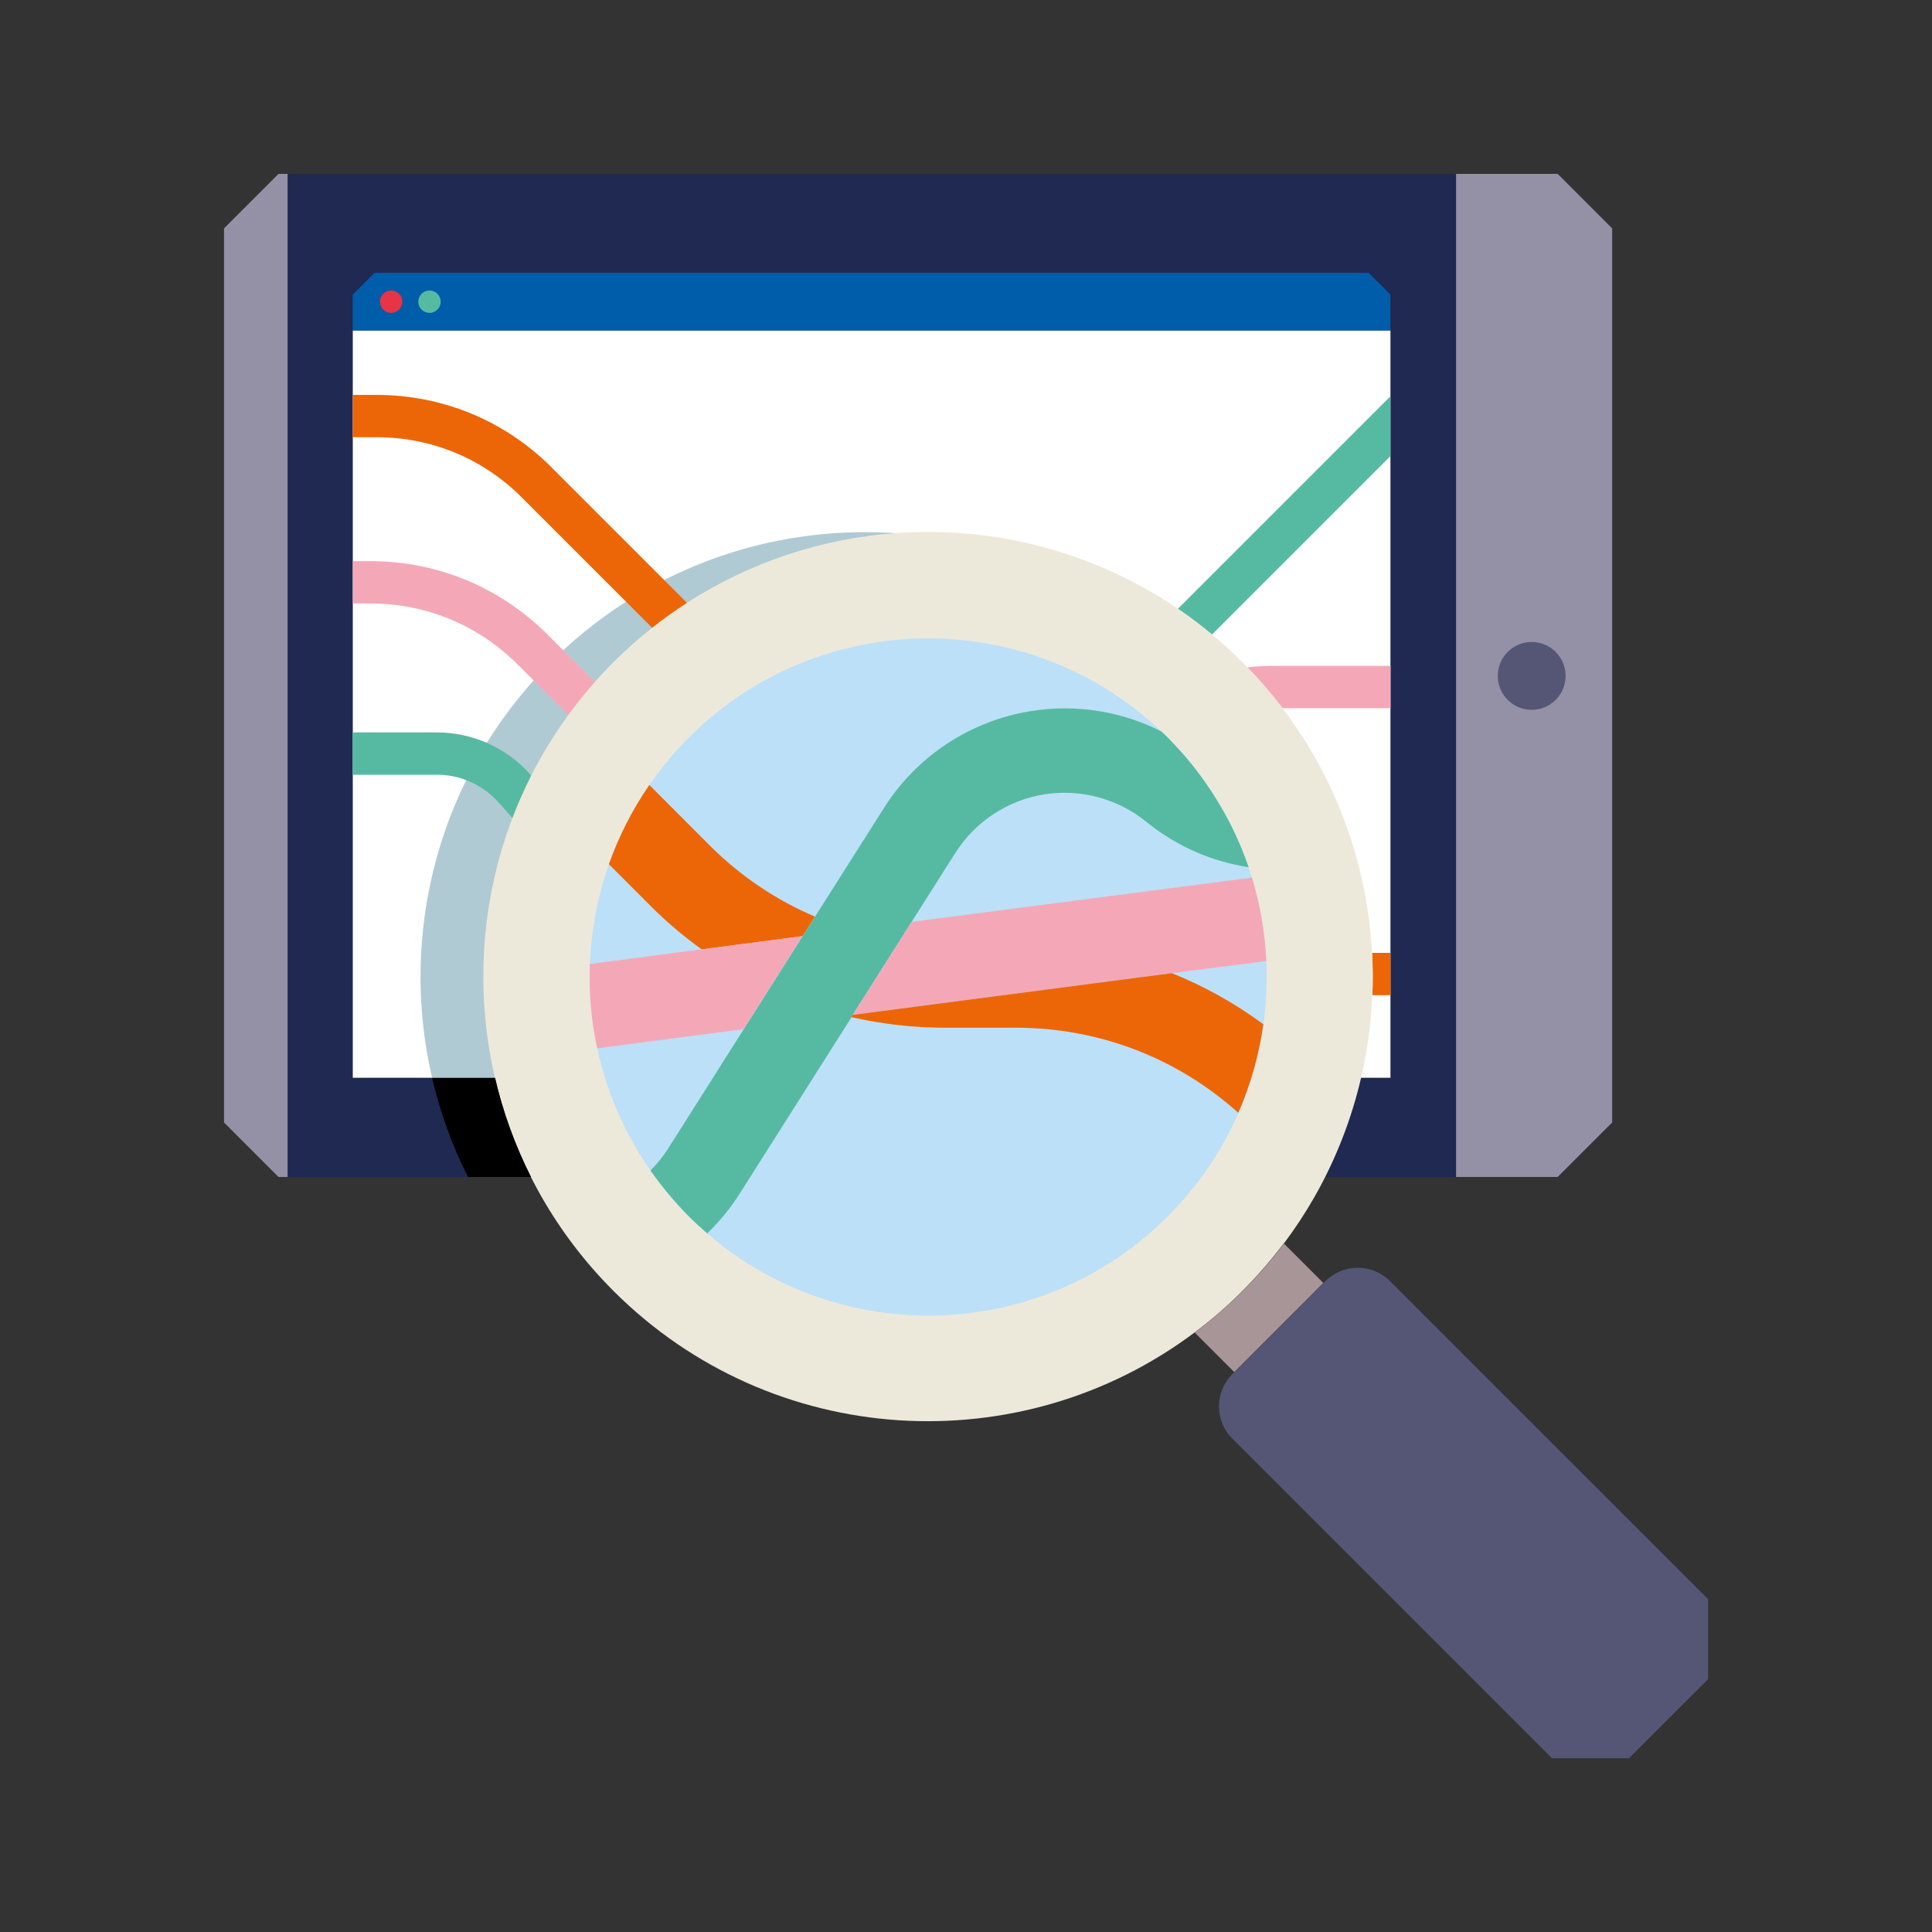 <?xml version="1.0" encoding="UTF-8"?>
<svg id="uuid-20488fe2-9a6c-4ef3-82d5-ea4a5d9bc23b" data-name="Layer 1" xmlns="http://www.w3.org/2000/svg" viewBox="0 0 200 200">
  <rect x="0" y="0" width="200" height="200" fill="#333333" stroke="none"/>
  <defs>
    <style>
      .uuid-1837d5ad-8ac5-4781-b1aa-2a9576e85ed3 {
        fill: #56baa2;
      }

      .uuid-1837d5ad-8ac5-4781-b1aa-2a9576e85ed3, .uuid-b98e5338-9994-4731-81ed-c6ef0edd6ee9, .uuid-3728ced3-7b74-426c-88c3-f3ab0631ba97, .uuid-fa4c4c16-3cab-4099-8d36-f91fdfc9874f, .uuid-9b6b1e6a-f352-4a18-9129-f5d70670fbe4, .uuid-ac5c028a-c201-4223-b6cc-2b1f31290026, .uuid-5de51ac9-7093-4457-b5c0-8ca2033c7366, .uuid-30b8641d-c73a-4e3f-9c80-5d21251d9fb8, .uuid-e2d00bca-41bb-4b4a-87fa-af2b4dabcd83, .uuid-dfe7968c-1901-4e4f-8ede-4e629e7c29c9, .uuid-5bfe60ff-d21d-471d-aa05-bf1e7b321775, .uuid-b1113333-5ea4-42dd-bde6-2e0f195c5b9d, .uuid-09f3023b-4735-499d-bbf4-101a0533680e, .uuid-1b321221-c30c-40db-bae8-af970a003989 {
        stroke-width: 0px;
      }

      .uuid-b98e5338-9994-4731-81ed-c6ef0edd6ee9 {
        fill: #9490a5;
      }

      .uuid-3728ced3-7b74-426c-88c3-f3ab0631ba97 {
        fill: #ec6608;
      }

      .uuid-fa4c4c16-3cab-4099-8d36-f91fdfc9874f {
        fill: #a89597;
      }

      .uuid-9b6b1e6a-f352-4a18-9129-f5d70670fbe4 {
        fill: #bce0f8;
      }

      .uuid-ac5c028a-c201-4223-b6cc-2b1f31290026 {
        fill: #e73446;
      }

      .uuid-5de51ac9-7093-4457-b5c0-8ca2033c7366 {
        fill: #000;
      }

      .uuid-30b8641d-c73a-4e3f-9c80-5d21251d9fb8 {
        fill: #b0cad3;
      }

      .uuid-e2d00bca-41bb-4b4a-87fa-af2b4dabcd83 {
        fill: #ede9da;
      }

      .uuid-dfe7968c-1901-4e4f-8ede-4e629e7c29c9 {
        fill: #005da9;
      }

      .uuid-5bfe60ff-d21d-471d-aa05-bf1e7b321775 {
        fill: #1f2951;
      }

      .uuid-b1113333-5ea4-42dd-bde6-2e0f195c5b9d {
        fill: #555675;
      }

      .uuid-09f3023b-4735-499d-bbf4-101a0533680e {
        fill: #fff;
      }

      .uuid-1b321221-c30c-40db-bae8-af970a003989 {
        fill: #f4a8b7;
      }
    </style>
  </defs>
  <rect class="uuid-5bfe60ff-d21d-471d-aa05-bf1e7b321775" x="29.77" y="18" width="120.96" height="103.84"/>
  <g>
    <path class="uuid-b98e5338-9994-4731-81ed-c6ef0edd6ee9" d="M150.73,121.84h10.52c2.2-2.2,3.44-3.44,5.64-5.64V23.64c-2.2-2.2-3.44-3.44-5.64-5.64h-10.52v103.84Z"/>
    <path class="uuid-b98e5338-9994-4731-81ed-c6ef0edd6ee9" d="M29.77,18h-.94c-2.2,2.2-3.44,3.44-5.64,5.64v92.56c2.2,2.2,3.44,3.44,5.64,5.64h.94V18Z"/>
    <path class="uuid-b1113333-5ea4-42dd-bde6-2e0f195c5b9d" d="M158.56,66.46c-1.94,0-3.51,1.57-3.51,3.51s1.57,3.51,3.51,3.51,3.51-1.57,3.51-3.51-1.57-3.51-3.51-3.51"/>
    <rect class="uuid-09f3023b-4735-499d-bbf4-101a0533680e" x="36.52" y="34.21" width="107.42" height="77.36"/>
    <path class="uuid-30b8641d-c73a-4e3f-9c80-5d21251d9fb8" d="M57.01,68.57c-11.67,11.67-15.76,28.04-12.28,43.01h89.65c3.48-14.97-.61-31.34-12.28-43.01-17.98-17.98-47.12-17.98-65.1,0"/>
    <path class="uuid-fa4c4c16-3cab-4099-8d36-f91fdfc9874f" d="M132.91,128.72c-1.29,1.72-2.72,3.37-4.29,4.94-1.56,1.56-3.22,2.99-4.94,4.29l4.09,4.09,9.22-9.23-4.09-4.09Z"/>
    <path class="uuid-1b321221-c30c-40db-bae8-af970a003989" d="M56.67,65.68c-4.9-4.9-11.41-7.59-18.33-7.59h-1.81v4.38h1.81c5.76,0,11.17,2.24,15.24,6.31l1.67,1.67,3.6,3.6c.86-1.18,1.78-2.32,2.76-3.43l-3.29-3.29-1.64-1.64Z"/>
    <path class="uuid-1b321221-c30c-40db-bae8-af970a003989" d="M143.94,68.93h-12.05c-.93,0-1.85.05-2.77.15,1.31,1.35,2.52,2.76,3.64,4.23h11.19v-4.38Z"/>
    <path class="uuid-3728ced3-7b74-426c-88c3-f3ab0631ba97" d="M143.94,98.64h-1.9c.08,1.46.09,2.92.03,4.38h1.88v-4.38Z"/>
    <path class="uuid-3728ced3-7b74-426c-88c3-f3ab0631ba97" d="M57.11,48.39c-4.84-4.84-11.28-7.51-18.13-7.51h-2.46v4.38h2.46c5.68,0,11.02,2.21,15.03,6.23l10.81,10.81,2.71,2.71c1.17-.93,2.37-1.79,3.61-2.58l-2.38-2.38-11.65-11.65Z"/>
    <path class="uuid-1837d5ad-8ac5-4781-b1aa-2a9576e85ed3" d="M143.94,41.02l-22.01,22.01c1.21.82,2.39,1.71,3.53,2.66l18.48-18.48v-6.19Z"/>
    <path class="uuid-1837d5ad-8ac5-4781-b1aa-2a9576e85ed3" d="M50.4,76.9c-1.61-.7-3.37-1.08-5.16-1.08h-8.72v4.38h8.72c1.04,0,2.07.19,3.02.56,1.27.48,2.42,1.27,3.35,2.3l1.46,1.64c.57-1.49,1.22-2.96,1.95-4.4l-.14-.15c-1.25-1.41-2.79-2.51-4.48-3.24"/>
    <path class="uuid-e2d00bca-41bb-4b4a-87fa-af2b4dabcd83" d="M132.91,128.72c1.18-1.57,2.24-3.19,3.19-4.86,2.21-3.89,3.81-8.03,4.8-12.29.66-2.82,1.04-5.68,1.16-8.56.06-1.46.05-2.92-.03-4.38-.48-8.97-3.57-17.83-9.28-25.34-1.11-1.46-2.32-2.88-3.64-4.23-.16-.17-.33-.34-.49-.51-1.02-1.02-2.07-1.98-3.16-2.88-1.14-.95-2.32-1.84-3.53-2.66-8.71-5.93-19.01-8.54-29.12-7.83-7.58.54-15.06,2.94-21.68,7.22-1.24.8-2.44,1.66-3.61,2.58-1.39,1.1-2.72,2.28-4.01,3.56-.67.67-1.31,1.35-1.92,2.05-.98,1.11-1.9,2.25-2.76,3.43-1.46,2-2.73,4.09-3.83,6.25-.73,1.44-1.38,2.91-1.95,4.4-3.28,8.6-3.88,17.99-1.82,26.88.99,4.26,2.59,8.4,4.8,12.29,2,3.51,4.49,6.81,7.48,9.8,16.41,16.41,42.12,17.84,60.16,4.29,1.72-1.29,3.38-2.72,4.94-4.29,1.57-1.57,2.99-3.22,4.29-4.94"/>
    <path class="uuid-b1113333-5ea4-42dd-bde6-2e0f195c5b9d" d="M137.21,132.61l-.21.21-9.22,9.22-.21.21c-1.84,1.84-1.84,4.84,0,6.68l33.08,33.08h7.98l8.19-8.18v-8.29l-32.93-32.92c-1.84-1.84-4.83-1.84-6.68,0"/>
    <path class="uuid-dfe7968c-1901-4e4f-8ede-4e629e7c29c9" d="M143.94,30.5c-.88-.88-1.38-1.38-2.26-2.26H38.77c-.88.88-1.38,1.38-2.26,2.26v3.71h107.42v-3.71Z"/>
    <path class="uuid-ac5c028a-c201-4223-b6cc-2b1f31290026" d="M40.49,30.07c-.64,0-1.16.52-1.16,1.16s.52,1.16,1.16,1.16,1.16-.52,1.16-1.16-.52-1.16-1.16-1.16"/>
    <path class="uuid-1837d5ad-8ac5-4781-b1aa-2a9576e85ed3" d="M44.46,30.07c-.64,0-1.16.52-1.16,1.16s.52,1.16,1.16,1.16,1.16-.52,1.16-1.16-.52-1.16-1.16-1.16"/>
    <path class="uuid-9b6b1e6a-f352-4a18-9129-f5d70670fbe4" d="M131.09,99.49c-.14-2.92-.63-5.82-1.49-8.64-.11-.36-.22-.72-.35-1.08,0,0,0,0,0-.01,0-.03-.02-.06-.03-.09-.11-.31-.22-.62-.34-.93-.04-.11-.08-.21-.12-.32-.12-.3-.24-.6-.36-.9-.03-.08-.07-.15-.1-.23-.23-.54-.47-1.07-.73-1.6-.08-.16-.15-.32-.24-.48-.11-.22-.23-.43-.34-.64-.11-.21-.22-.41-.34-.61-.11-.19-.22-.38-.33-.57-.14-.24-.28-.47-.43-.71-.1-.16-.2-.32-.3-.47-.25-.39-.51-.78-.78-1.16,0,0-.01-.02-.02-.03-.57-.81-1.18-1.61-1.83-2.39,0-.01-.02-.02-.03-.04-.4-.47-.81-.93-1.24-1.39-.09-.1-.18-.19-.27-.28-.18-.19-.35-.38-.54-.57-.21-.21-.43-.41-.64-.61-13.73-13.07-35.45-12.87-48.93.61-1.54,1.54-2.9,3.2-4.1,4.93-1.77,2.57-3.17,5.33-4.18,8.19-1.18,3.35-1.83,6.83-1.96,10.34-.11,2.93.14,5.86.76,8.73.96,4.45,2.79,8.75,5.5,12.63,1.16,1.67,2.49,3.26,3.98,4.76.61.61,1.25,1.19,1.89,1.75,13.77,11.9,34.6,11.33,47.68-1.75,3.19-3.19,5.63-6.84,7.33-10.73,1.28-2.94,2.14-6.01,2.58-9.14.3-2.17.4-4.36.3-6.55"/>
    <path class="uuid-1837d5ad-8ac5-4781-b1aa-2a9576e85ed3" d="M88.12,105.29l.15-.23,6.1-9.63,4.53-7.14c2.05-3.23,5.38-5.43,9.15-6.05,3.77-.61,7.63.42,10.6,2.82,3.16,2.57,6.82,4.13,10.6,4.71,0,0,0-.01,0-.02,0-.03-.02-.06-.03-.09-.11-.31-.22-.62-.34-.93-.04-.11-.08-.22-.13-.32-.12-.3-.23-.6-.36-.9-.03-.08-.07-.15-.1-.23-.23-.54-.48-1.07-.73-1.59-.08-.16-.15-.32-.24-.48-.11-.22-.23-.43-.34-.64-.11-.21-.22-.41-.34-.61-.11-.19-.22-.39-.33-.57-.14-.24-.28-.47-.43-.71-.1-.16-.19-.32-.29-.47-.25-.39-.51-.78-.78-1.16,0,0-.01-.02-.02-.03-.57-.82-1.18-1.61-1.83-2.39,0-.01-.02-.02-.03-.04-.4-.47-.81-.94-1.24-1.39-.09-.1-.18-.19-.27-.29-.18-.19-.35-.38-.54-.57-.21-.21-.43-.41-.64-.61,0,0-.02-.01-.03-.02,0,0,0,0,0,0-4.15-2.1-8.89-2.85-13.55-2.09-6.24,1.02-11.76,4.66-15.14,10l-7.16,11.29-1.28,2.02-6.1,9.63-7.79,12.3c-.54.85-1.16,1.62-1.85,2.31,1.17,1.67,2.49,3.26,3.98,4.76.61.61,1.25,1.19,1.89,1.75,1.27-1.22,2.4-2.6,3.37-4.13l11.56-18.23Z"/>
    <path class="uuid-1b321221-c30c-40db-bae8-af970a003989" d="M88.27,105.06l33.04-4.32,9.78-1.25c-.14-2.92-.63-5.82-1.49-8.64l-35.22,4.58-6.1,9.63Z"/>
    <path class="uuid-3728ced3-7b74-426c-88c3-f3ab0631ba97" d="M67.28,93.72c1.68,1.68,3.47,3.2,5.36,4.56l10.44-1.37,1.28-2.02c-4.01-1.71-7.7-4.18-10.88-7.36l-6.26-6.27c-1.77,2.57-3.17,5.33-4.18,8.19v.02l4.25,4.25Z"/>
    <path class="uuid-1b321221-c30c-40db-bae8-af970a003989" d="M76.97,106.54l6.1-9.63-10.44,1.36-11.57,1.52c-.11,2.92.14,5.86.76,8.73l15.14-1.98Z"/>
    <path class="uuid-3728ced3-7b74-426c-88c3-f3ab0631ba97" d="M130.78,106.03c-2.94-2.17-6.12-3.94-9.47-5.29l-33.04,4.32-.15.23c3.16.72,6.42,1.1,9.75,1.1h7.29c8.58,0,16.68,3.11,23.02,8.8,0,0,.02-.01.02-.02,1.28-2.94,2.14-6.01,2.58-9.14,0,0,0,0,0,0"/>
    <path class="uuid-5de51ac9-7093-4457-b5c0-8ca2033c7366" d="M54.97,121.84c-1.66-3.29-2.91-6.74-3.72-10.26h-6.52c.82,3.53,2.06,6.97,3.72,10.26h6.52Z"/>
  </g>
</svg>
